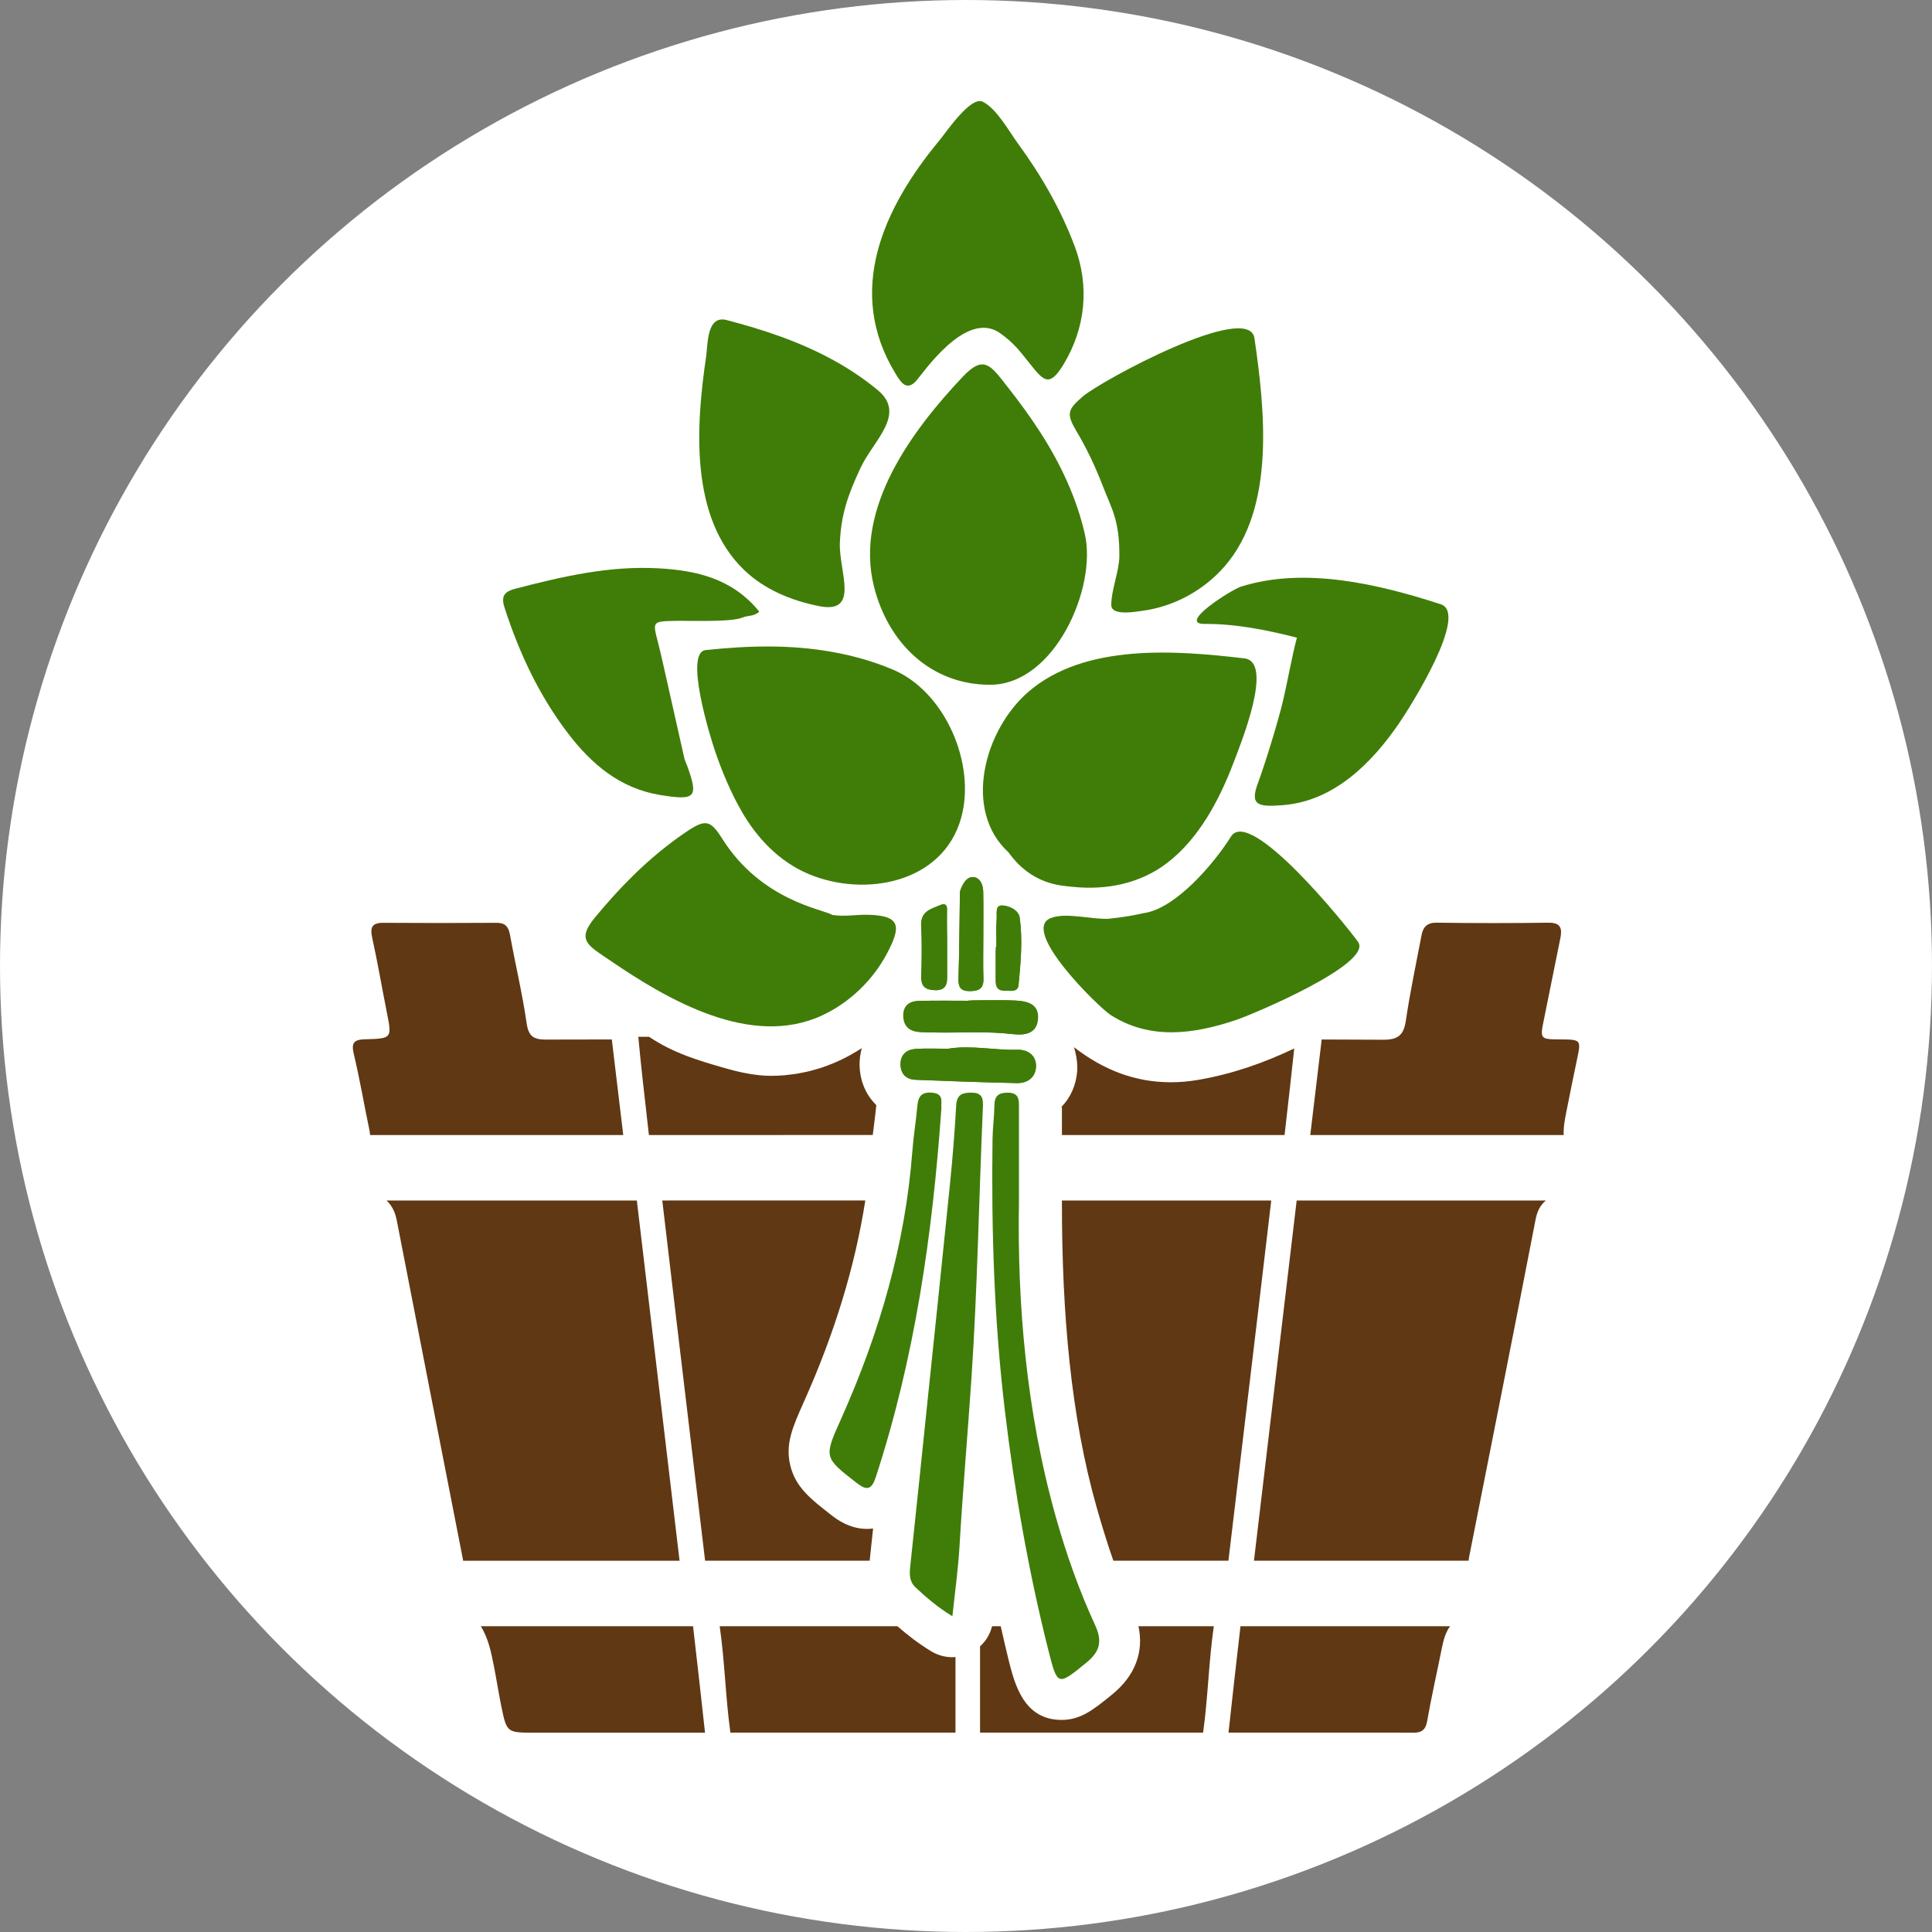 <svg xmlns="http://www.w3.org/2000/svg" xmlns:xlink="http://www.w3.org/1999/xlink" id="Ebene_1" x="0px" y="0px" width="236px" height="236px" viewBox="-43.35 -15.096 236 236" xml:space="preserve"><rect x="-43.35" y="-15.096" width="236" height="236" fill="#808080" stroke="none"/><circle fill="#FFFFFF" cx="74.65" cy="102.904" r="118"></circle><g>	<g>		<g>			<path fill="#407D08" d="M70.417,118.37c-1.401-0.076-1.627,0.678-1.726,1.783c-0.156,1.762-0.454,3.514-0.586,5.277    c-0.862,11.464-4.025,22.313-8.698,32.76c-2.131,4.764-2.144,4.721,1.897,7.868c1.264,0.984,1.835,0.788,2.329-0.725    c4.759-14.571,6.932-29.602,8.011-45.055C71.544,119.632,72.075,118.46,70.417,118.37z"></path>			<path fill="#407D08" d="M75.335,118.375c-1.168-0.002-1.811,0.233-1.885,1.585c-0.176,3.205-0.439,6.408-0.76,9.604    c-0.871,8.668-1.79,17.331-2.69,25.996c-0.718,6.908-1.424,13.815-2.166,20.722c-0.103,0.962-0.099,1.829,0.663,2.541    c1.329,1.243,2.707,2.423,4.494,3.516c0.31-2.985,0.702-5.755,0.865-8.533c0.4-6.806,0.993-13.597,1.45-20.396    c0.745-11.065,0.922-22.147,1.407-33.222C76.755,119.184,76.716,118.377,75.335,118.375z"></path>			<path fill="#407D08" d="M85.656,170.327c-3.699-13.08-4.746-26.449-4.537-38.576c0-4.809-0.002-8.227,0-11.645    c0-0.898-0.013-1.693-1.297-1.725c-1.166-0.026-1.688,0.36-1.703,1.555c-0.019,1.377-0.209,2.754-0.229,4.132    c-0.148,11.101,0.193,22.173,1.516,33.214c1.178,9.85,2.887,19.594,5.307,29.211c1.111,4.418,1.146,4.351,4.623,1.527    c1.615-1.312,2.021-2.562,1.102-4.561C88.488,179.225,86.929,174.829,85.656,170.327z"></path>			<path fill="#407D08" d="M76.753,93.833c-0.016-0.831-0.373-1.728-1.211-1.789c-0.798-0.057-1.272,0.802-1.553,1.537    c-0.134,0.351-0.085,0.775-0.092,1.167c-0.052,3.208-0.064,6.417-0.165,9.623c-0.032,1.035,0.163,1.598,1.354,1.6    c1.114,0.001,1.735-0.276,1.692-1.528c-0.055-1.701-0.014-3.405-0.014-5.108C76.765,97.5,76.791,95.666,76.753,93.833z"></path>			<path fill="#407D08" d="M70.985,105.858c1.172,0.023,1.381-0.724,1.381-1.564v-4.588c0-0.665-0.041-1.977-0.018-3.289    c0.008-0.445,0.119-1.334-0.753-0.966c-1.073,0.453-2.467,0.742-2.391,2.463c0.092,2.099,0.114,4.203,0.062,6.304    C69.237,105.427,69.863,105.835,70.985,105.858z"></path>			<path fill="#407D08" d="M80.859,107.129c-1.895-0.1-4.492-0.023-5.493-0.023v0.046c-2,0-4.27-0.033-6.3,0.013    c-1.118,0.025-1.99,0.561-1.983,1.802c0.006,1.161,0.568,1.842,1.711,1.979c0.648,0.078,1.282,0.062,1.936,0.077    c3.208,0.072,6.406-0.178,9.611,0.198c1.379,0.161,2.896,0.033,3.097-1.707C83.656,107.638,82.308,107.205,80.859,107.129z"></path>			<path fill="#407D08" d="M78.281,104.705c0.004,0.76,0.465,1.148,1.153,1.12c0.623-0.026,1.548,0.271,1.632-0.606    c0.264-2.742,0.518-5.484,0.146-8.223c-0.127-0.93-1.305-1.463-2.127-1.49c-0.912-0.03-0.637,0.888-0.687,1.509    c-0.097,1.239-0.028,2.536-0.028,3.536h-0.092C78.278,102.551,78.273,103.391,78.281,104.705z"></path>			<path fill="#407D08" d="M80.912,113.134c-2.822,0.083-5.622-0.59-8.447-0.122c-1.312,0-2.628-0.062-3.935,0.019    c-1.104,0.067-1.875,0.663-1.877,1.865c-0.003,1.176,0.685,1.859,1.827,1.907c4.124,0.17,8.25,0.312,12.375,0.405    c1.377,0.031,2.354-0.77,2.346-2.125C83.191,113.799,82.171,113.096,80.912,113.134z"></path>			<path fill="#407D08" d="M89.175,50.185c-1.012-4.463-2.979-8.632-5.447-12.467c-1.23-1.911-2.578-3.744-3.982-5.53    c-2.039-2.592-2.875-4.032-5.483-1.273c-6.2,6.559-13.265,16.052-10.854,25.641c1.749,6.96,7,11.995,14.18,11.995    C85.494,68.551,90.651,56.691,89.175,50.185C87.404,42.368,90.802,57.359,89.175,50.185z"></path>			<path fill="#407D08" d="M65.694,66.686c-4.778-2.004-9.944-2.796-15.104-2.812c-2.587-0.008-5.172,0.167-7.744,0.44    c-2.635,0.28,0.546,10.575,1.158,12.364c0.857,2.502,1.891,4.979,3.205,7.279c1.901,3.327,4.625,6.195,8.199,7.703    c6.912,2.916,16.444,1.102,18.654-6.859C75.896,78.197,72.088,69.367,65.694,66.686C58.321,63.594,72.737,69.639,65.694,66.686z"></path>		</g>		<path fill="#407D08" d="M108.66,65.328c-8.354-0.985-19.428-1.856-26.326,4.03c-5.441,4.645-8.133,14.504-2.481,19.678   c2.828,3.936,6.341,4.044,7.851,4.2c4.086,0.421,8.211-0.386,11.518-2.919c3.89-2.981,6.395-7.738,8.102-12.232   C108.16,75.875,112.313,65.76,108.66,65.328C103.037,64.665,109.64,65.444,108.66,65.328z"></path>		<path fill="#407D08" d="M87.925,14.979c-1.686-4.482-4.084-8.66-6.912-12.517c-1.086-1.479-2.631-4.323-4.332-5.138   c-1.477-0.706-4.485,3.775-5.273,4.724c-6.886,8.286-11.495,18.455-5.377,28.479c0.623,1.021,1.283,2.125,2.415,1.03   c0.78-0.754,6.149-9.015,10.415-5.923c1.694,1.228,2.333,2.129,3.342,3.383c1.832,2.279,2.524,3.438,4.364,0.396   C89.261,24.96,89.759,19.857,87.925,14.979z"></path>		<path fill="#407D08" d="M109.886,26.227c-0.668-4.594-18.684,5.162-20.934,7.079c-1.941,1.654-2.07,2.15-0.762,4.351   c1.271,2.137,2.32,4.399,3.211,6.719c1.018,2.651,2.025,4.05,1.98,8.528c-0.016,1.733-1.032,4.263-0.981,5.945   c0.04,1.336,3.069,0.762,3.769,0.671c3.871-0.507,7.533-2.505,10.088-5.453C112.482,46.888,111.143,34.881,109.886,26.227   C109.703,24.963,110.998,33.879,109.886,26.227z"></path>		<path fill="#407D08" d="M63.872,32.56c-3.515-2.917-7.616-5.007-11.896-6.554c-2.146-0.774-4.338-1.422-6.544-2.002   c-2.468-0.648-2.302,2.935-2.526,4.454c-1.232,8.353-2.058,19.633,4.634,26.067c2.485,2.39,5.748,3.729,9.088,4.407   c5.175,1.05,2.454-4.266,2.615-7.758c0.155-3.422,0.961-5.787,2.532-9.13C63.356,38.677,67.412,35.498,63.872,32.56   C58.48,28.085,66.144,34.445,63.872,32.56z"></path>		<path fill="#407D08" d="M122.542,99.962c-1.506-2.109-13.211-16.576-15.526-12.867c-2.062,3.295-6.757,8.803-10.647,9.35   c-1.367,0.28-1.875,0.418-4.295,0.689c-2.031,0.117-5.234-0.829-7.096-0.074c-3.734,1.516,5.938,10.932,7.324,11.819   c4.826,3.089,10.137,2.366,15.328,0.622C109.835,108.759,124.414,102.585,122.542,99.962   C118.812,94.732,123.066,100.697,122.542,99.962z"></path>		<path fill="#407D08" d="M62.845,96.65c-1.577-0.056-2.979,0.265-4.537,0.014c-1.012-0.678-8.629-1.676-13.437-9.313   c-1.438-2.283-2.042-2.412-4.348-0.863c-2.336,1.568-4.502,3.38-6.512,5.348c-1.675,1.642-3.243,3.391-4.732,5.2   c-2.252,2.734-0.744,3.388,1.808,5.134c7.124,4.874,17.294,10.818,26.011,6.758c3.34-1.557,6.182-4.3,7.903-7.555   C66.724,98.111,66.688,96.785,62.845,96.65C62.167,96.626,66.625,96.783,62.845,96.65z"></path>		<path fill="#407D08" d="M132.639,58.715c-7.53-2.441-16.612-4.625-24.423-2.143c-1.102,0.35-7.823,4.574-4.418,4.546   c3.8-0.029,7.65,0.755,11.271,1.677c-0.627,2.403-1.116,5.214-1.655,7.542c-0.67,2.901-2.416,8.405-3.08,10.16   c-1.069,2.825,0.013,2.986,3.015,2.759c6.202-0.468,10.849-5.106,14.194-9.987C128.973,71.18,136.117,59.843,132.639,58.715   C125.849,56.513,133.46,58.981,132.639,58.715z"></path>		<path fill="#407D08" d="M37.045,54.323c-5.976-0.326-11.734,1.007-17.467,2.501c-1.442,0.376-1.722,1.007-1.276,2.376   c1.784,5.48,4.197,10.646,7.695,15.239c2.895,3.801,6.39,6.787,11.337,7.585c4.284,0.69,4.658,0.303,3.263-3.555   c-0.134-0.37-0.33-0.73-0.391-1.111c-0.017-0.104-2.42-10.751-2.516-11.179c-0.214-0.959-0.436-1.917-0.682-2.869   c-0.65-2.508-0.656-2.498,2.121-2.566c1.435-0.035,6.883,0.188,8.234-0.409c0.604-0.268,1.392-0.104,2.033-0.717   C46.141,55.58,41.723,54.578,37.045,54.323z"></path>		<path fill="#407D08" d="M72.464,113.011c2.826-0.468,5.625,0.205,8.447,0.122c1.26-0.037,2.279,0.665,2.289,1.95   c0.01,1.355-0.969,2.156-2.346,2.125c-4.126-0.095-8.252-0.235-12.375-0.405c-1.142-0.048-1.83-0.731-1.827-1.907   c0.002-1.202,0.773-1.798,1.877-1.865C69.836,112.95,71.152,113.011,72.464,113.011z"></path>		<path fill="#407D08" d="M74.954,107.105c1.9,0,3.804-0.075,5.699,0.023c1.448,0.076,2.894,0.51,2.677,2.384   c-0.199,1.74-1.619,1.868-3,1.707c-3.203-0.376-6.416-0.126-9.624-0.198c-0.654-0.016-1.314,0.001-1.962-0.077   c-1.144-0.138-1.757-0.818-1.763-1.979c-0.007-1.241,0.762-1.776,1.879-1.802c2.03-0.046,4.063-0.013,6.093-0.013   C74.954,107.135,74.954,107.12,74.954,107.105z"></path>		<path fill="#407D08" d="M76.765,99.333c0,1.703-0.041,3.407,0.014,5.108c0.043,1.252-0.578,1.53-1.692,1.528   c-1.191-0.002-1.385-0.563-1.354-1.6c0.1-3.206,0.112-6.415,0.165-9.623c0.006-0.392-0.042-0.815,0.092-1.167   c0.28-0.735,0.754-1.594,1.553-1.537c0.84,0.062,1.195,0.958,1.211,1.789C76.791,95.666,76.765,97.5,76.765,99.333z"></path>		<path fill="#407D08" d="M78.371,100.974c0-1.248-0.068-2.501,0.028-3.741c0.048-0.621-0.226-1.745,0.687-1.714   c0.822,0.026,2,0.574,2.127,1.503c0.371,2.738,0.119,5.507-0.146,8.249c-0.084,0.878-1.009,0.634-1.632,0.66   c-0.688,0.028-1.149-0.253-1.153-1.015c-0.008-1.313-0.003-2.628-0.003-3.942C78.309,100.974,78.339,100.974,78.371,100.974z"></path>		<path fill="#407D08" d="M72.056,99.706c0,1.961,0,3.275,0,4.588c0,0.841-0.054,1.588-1.226,1.564   c-1.123-0.023-1.691-0.432-1.661-1.641c0.052-2.101,0.088-4.206-0.004-6.304c-0.076-1.722,1.28-2.011,2.353-2.463   c0.873-0.368,0.684,0.521,0.676,0.966C72.17,97.729,72.086,99.041,72.056,99.706z"></path>	</g>	<g>		<g>			<g>				<path fill="#603813" d="M115.042,131.551c-1.783,15.009-3.904,32.921-5.217,44h26.219c0.016-0.146,0.029-0.294,0.06-0.443     c2.718-13.746,5.463-27.486,8.123-41.243c0.196-1.018,0.567-1.737,1.246-2.313L115.042,131.551L115.042,131.551z"></path>				<path fill="#603813" d="M34.443,131.551H3.871c0.741,0.704,1.072,1.529,1.261,2.504c2.696,13.819,5.374,27.645,8.091,41.461     c0.002,0.013,0.003,0.022,0.005,0.035h26.433C38.349,164.471,36.226,146.559,34.443,131.551z"></path>			</g>			<path fill="#603813" d="M147.169,111.87c-2.398-0.015-2.416-0.055-1.914-2.48c0.676-3.267,1.306-6.541,1.982-9.807    c0.26-1.252,0.1-1.99-1.473-1.969c-4.537,0.065-9.076,0.06-13.613-0.001c-1.188-0.016-1.668,0.538-1.859,1.549    c-0.658,3.466-1.399,6.92-1.91,10.407c-0.26,1.778-0.955,2.354-2.771,2.342c-2.503-0.019-5.007-0.023-7.511-0.031    c-0.214,1.752-0.72,5.992-1.396,11.671h30.957c-0.047-0.97,0.146-1.942,0.352-2.972c0.41-2.057,0.818-4.112,1.254-6.164    C149.802,111.885,149.814,111.887,147.169,111.87z"></path>			<path fill="#603813" d="M31.385,111.876c-3.637,0.004-6.423,0.01-7.979,0.015c-1.469,0.005-2.182-0.293-2.424-1.979    c-0.519-3.624-1.379-7.197-2.032-10.804c-0.185-1.023-0.591-1.486-1.658-1.479c-4.603,0.029-9.205,0.033-13.808,0    c-1.388-0.01-1.651,0.543-1.367,1.834c0.663,3.012,1.18,6.056,1.782,9.08c0.635,3.186,0.65,3.223-2.648,3.313    c-1.312,0.036-1.725,0.374-1.389,1.778c0.731,3.049,1.25,6.147,1.895,9.22c0.051,0.243,0.083,0.473,0.101,0.698h30.924    C32.104,117.866,31.599,113.625,31.385,111.876z"></path>			<g>				<path fill="#603813" d="M41.308,183.551H15.38c0.948,1.524,1.269,3.202,1.62,4.975c0.318,1.604,0.556,3.203,0.887,4.805     c0.67,3.24,0.686,3.222,4.047,3.222c6.945,0,13.891,0,20.836,0C42.297,192.215,41.81,187.882,41.308,183.551z"></path>				<path fill="#603813" d="M108.179,183.551c-0.502,4.331-0.99,8.664-1.463,13c6.925,0,13.85,0,20.775,0     c0.592,0,1.184-0.004,1.775,0.007c0.982,0.018,1.521-0.301,1.714-1.404c0.528-3.024,1.216-6.015,1.817-9.026     c0.191-0.955,0.432-1.807,0.98-2.575L108.179,183.551L108.179,183.551z"></path>			</g>		</g>		<path fill="#603813" d="M63.302,171.614c-0.29,0.039-0.547,0.051-0.755,0.051c-2.182,0-3.788-1.252-4.314-1.662l-0.063-0.049   c-2.521-1.964-4.342-3.383-4.986-6.046c-0.635-2.626,0.312-4.743,1.624-7.675l0.037-0.084c3.784-8.458,6.247-16.563,7.505-24.601   H37.549c2.11,17.947,4.598,38.598,5.232,44h20.102C63.024,174.238,63.165,172.927,63.302,171.614z"></path>		<path fill="#603813" d="M86.367,131.751c0,0.028,0,0.058,0,0.086c0,13.605,1.104,26.099,4.225,37.131   c0.654,2.31,1.326,4.49,2.059,6.583h14.055c0.633-5.403,3.121-26.054,5.231-44H86.367V131.751z"></path>		<path fill="#603813" d="M63.456,121.962c0.09-0.718,0.176-1.397,0.239-2.06c-0.029-0.028-0.055-0.061-0.083-0.089   c-0.083-0.084-0.162-0.17-0.24-0.258c-0.067-0.074-0.134-0.148-0.197-0.228c-0.076-0.093-0.146-0.188-0.217-0.286   c-0.058-0.08-0.117-0.158-0.171-0.24c-0.068-0.104-0.13-0.21-0.192-0.316c-0.048-0.084-0.099-0.165-0.144-0.251   c-0.059-0.113-0.112-0.231-0.165-0.349c-0.039-0.087-0.081-0.171-0.116-0.259c-0.05-0.123-0.092-0.25-0.135-0.378   c-0.029-0.087-0.063-0.173-0.089-0.263c-0.04-0.136-0.07-0.276-0.104-0.416c-0.02-0.086-0.043-0.169-0.06-0.257   c-0.03-0.157-0.049-0.319-0.069-0.481c-0.009-0.073-0.023-0.146-0.03-0.221c-0.022-0.239-0.034-0.481-0.033-0.728   c0-0.304,0.026-0.598,0.062-0.889c0.009-0.076,0.021-0.15,0.033-0.227c0.039-0.251,0.089-0.498,0.154-0.738   c0.007-0.028,0.01-0.059,0.018-0.087c-0.073,0.048-0.151,0.09-0.225,0.138c-0.176,0.112-0.355,0.221-0.535,0.328   c-0.242,0.146-0.486,0.288-0.735,0.424c-0.188,0.104-0.378,0.202-0.571,0.301c-0.252,0.128-0.507,0.251-0.766,0.369   c-0.198,0.092-0.396,0.18-0.598,0.264c-0.265,0.11-0.533,0.215-0.805,0.314c-0.205,0.076-0.409,0.152-0.618,0.222   c-0.28,0.093-0.565,0.176-0.852,0.258c-0.208,0.059-0.415,0.121-0.627,0.173c-0.302,0.076-0.611,0.137-0.92,0.198   c-0.204,0.041-0.405,0.086-0.612,0.121c-0.347,0.058-0.701,0.097-1.055,0.136c-0.177,0.02-0.35,0.048-0.529,0.063   c-0.537,0.044-1.081,0.07-1.634,0.07c-1.961,0-3.959-0.453-5.938-1.03c-3.018-0.879-5.976-1.741-8.967-3.741   c-0.44,0-0.885,0-1.309,0c0.271,3,0.729,7.062,1.295,12H63.26C63.325,123.01,63.391,122.48,63.456,121.962z"></path>		<path fill="#603813" d="M103.037,116.811c-1.143,0.197-2.281,0.296-3.388,0.296c-0.467,0-0.931-0.024-1.39-0.06   c-0.113-0.008-0.227-0.018-0.34-0.027c-0.457-0.043-0.912-0.1-1.362-0.177c-0.013-0.003-0.024-0.007-0.038-0.009   c-0.439-0.078-0.875-0.177-1.309-0.288c-0.108-0.027-0.217-0.057-0.326-0.086c-0.44-0.122-0.879-0.256-1.313-0.413   c-0.027-0.009-0.052-0.021-0.078-0.029c-0.412-0.151-0.822-0.323-1.229-0.506c-0.105-0.049-0.213-0.097-0.318-0.146   c-0.426-0.201-0.849-0.414-1.27-0.65c-0.036-0.02-0.072-0.043-0.108-0.063c-0.39-0.222-0.778-0.463-1.163-0.716   c-0.105-0.068-0.207-0.137-0.311-0.206c-0.411-0.279-0.82-0.572-1.227-0.886c-0.012-0.009-0.021-0.016-0.033-0.023   c0.006,0.014,0.008,0.03,0.014,0.044c0.1,0.305,0.182,0.621,0.238,0.945c0.013,0.068,0.031,0.139,0.041,0.208   c0.051,0.336,0.102,0.678,0.104,1.03c0.001,0.242,0.023,0.482,0.002,0.721c-0.146,1.66-0.773,3.179-1.923,4.335   c-0.022,0.022,0.058,0.046,0.058,0.067v3.38h27.197c0.493-4.298,0.902-7.96,1.18-10.575   C111.175,114.681,107.283,116.08,103.037,116.811z"></path>		<path fill="#603813" d="M92.486,191.903l-0.076,0.063c-2.17,1.762-3.738,3.032-6.084,3.032c-4.629,0-5.732-4.385-6.463-7.287   c-0.346-1.375-0.652-2.771-0.973-4.161h-1.053c-0.237,0.953-0.752,1.809-1.471,2.467v10.533c9.082,0,18.166,0,27.248,0   c0.6-4.314,0.684-8.687,1.307-13h-9.205C96.403,186.714,95.296,189.624,92.486,191.903z"></path>		<path fill="#603813" d="M72.991,187.338c-0.906,0-1.811-0.246-2.609-0.733c-1.644-1.005-2.98-2.063-4.111-3.054H44.563   c0.624,4.313,0.707,8.686,1.308,13c9.165,0,18.33,0,27.495,0v-9.233C73.242,187.326,73.117,187.338,72.991,187.338z"></path>	</g></g></svg>